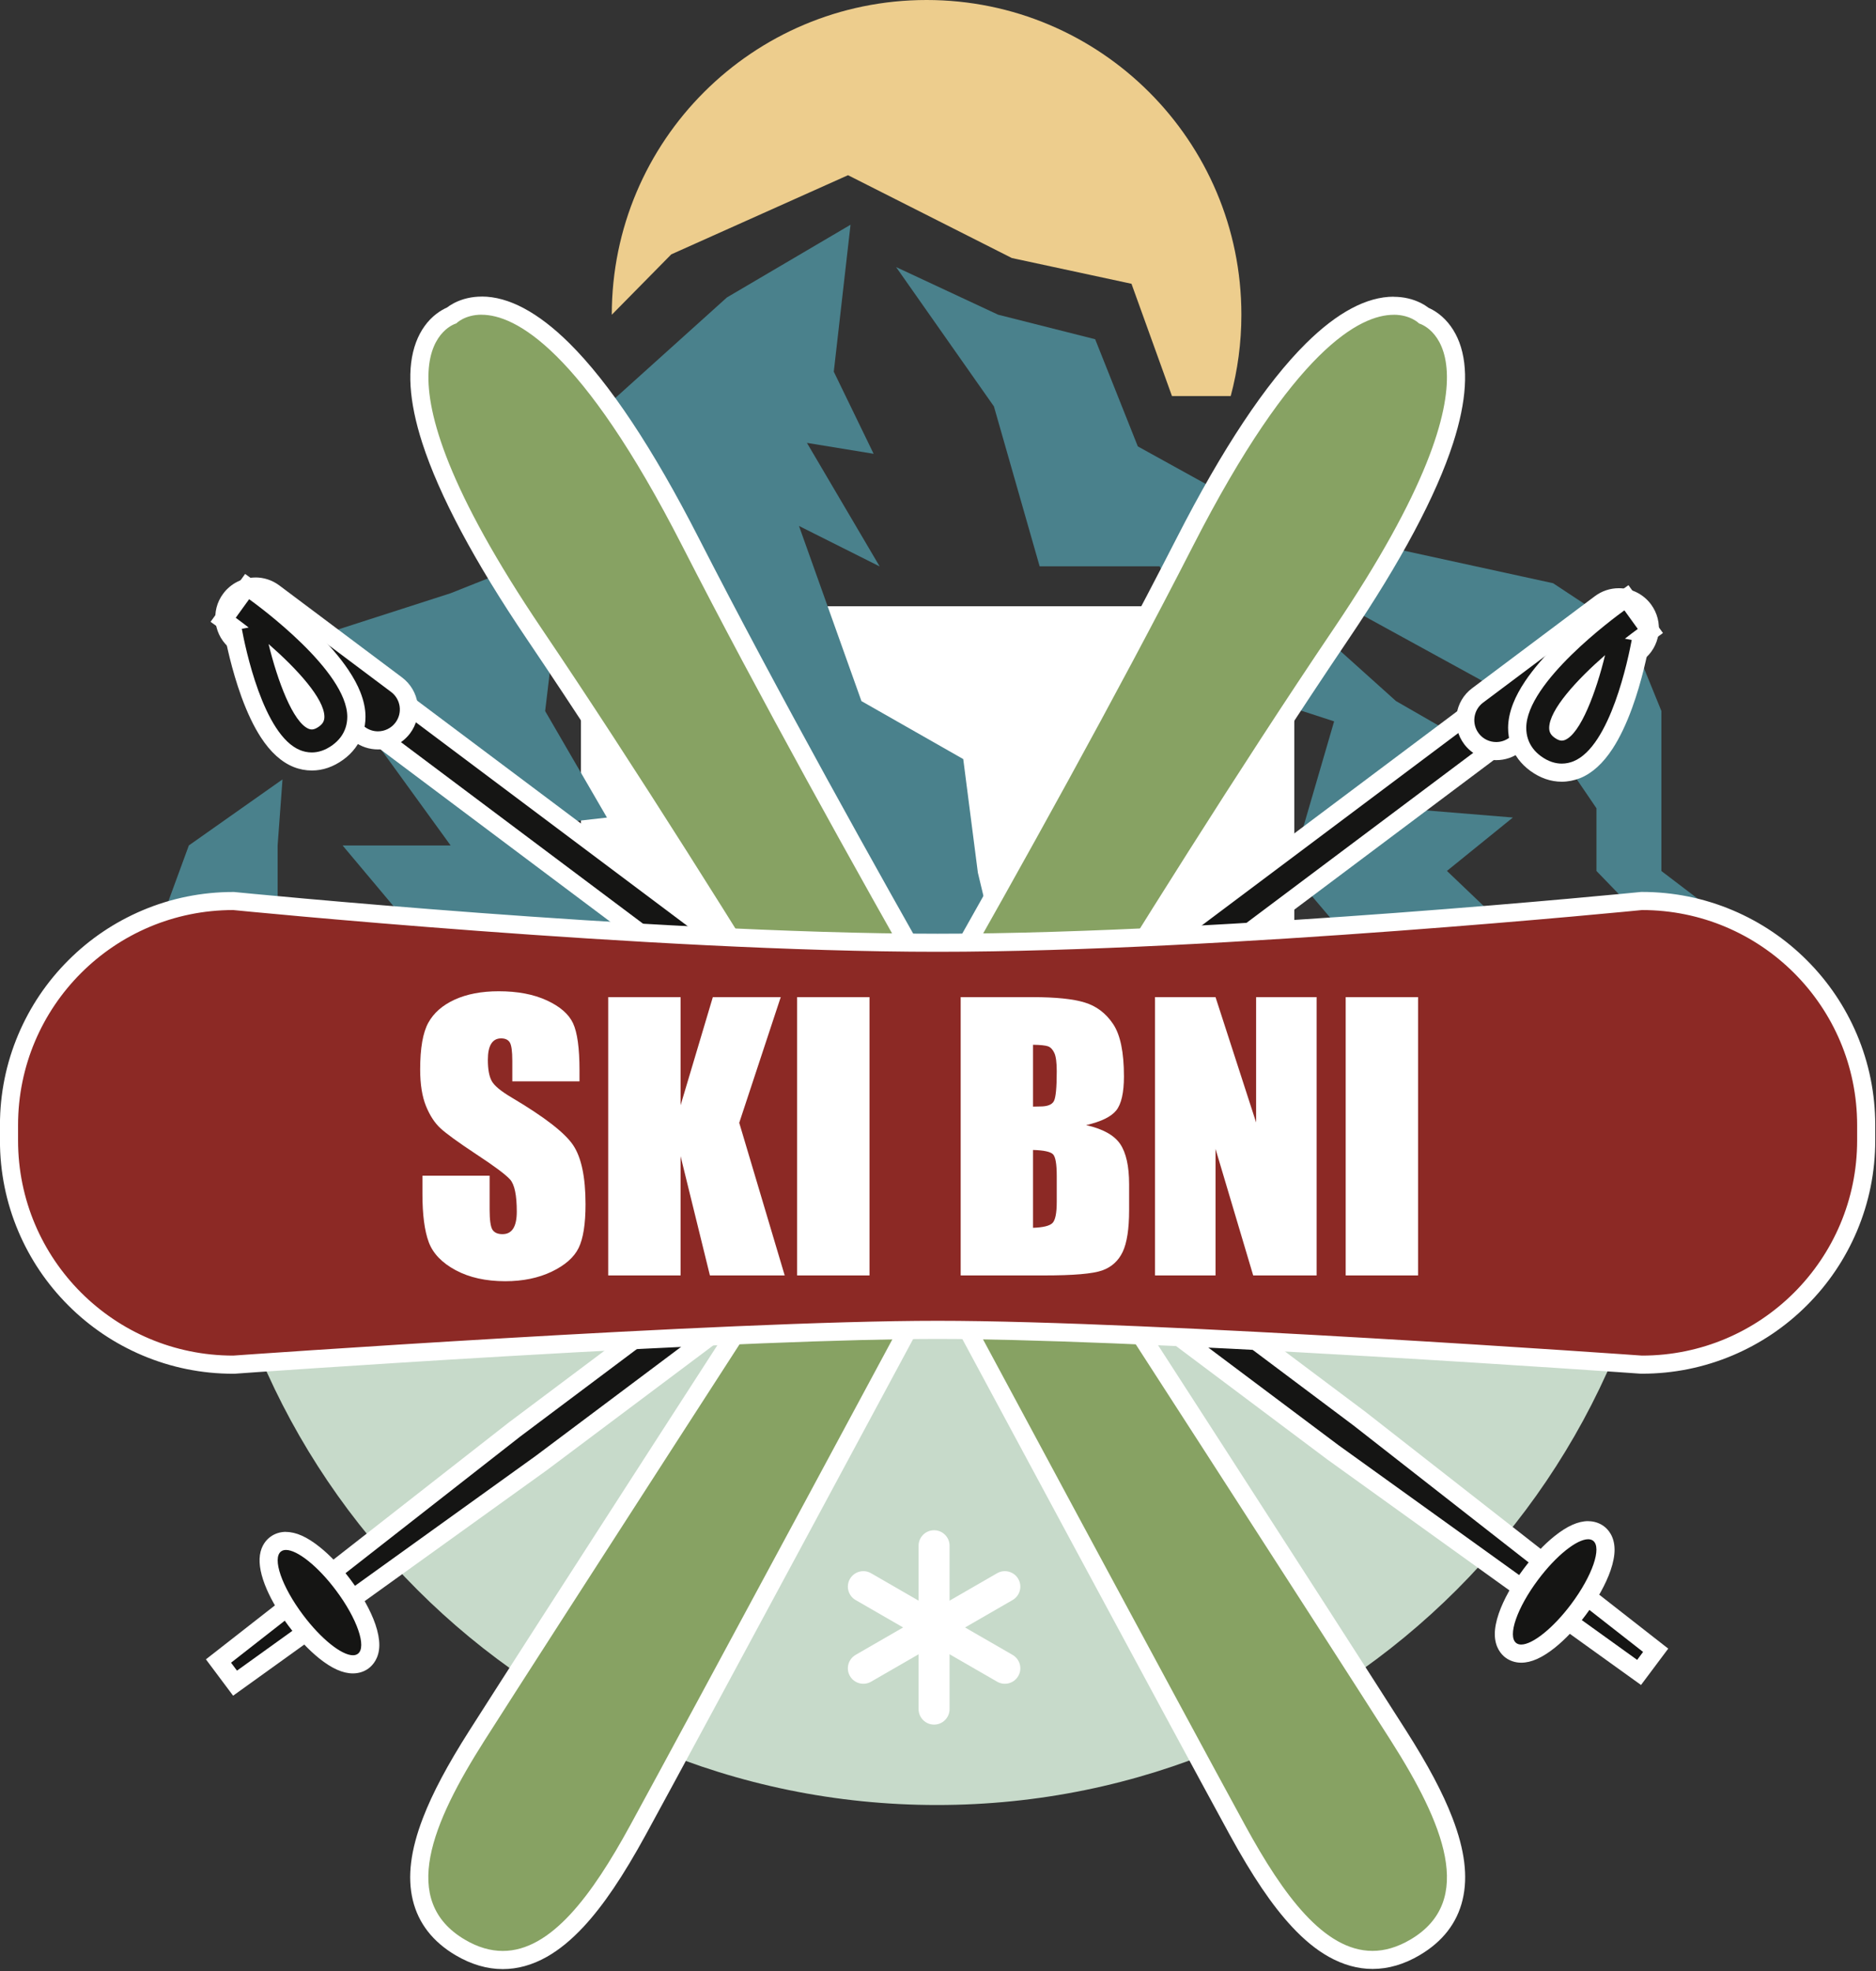<svg width="373" height="392" viewBox="0 0 373 392" fill="none" xmlns="http://www.w3.org/2000/svg">
<rect x="0" y="0" width="373" height="392" fill="#333333" stroke="none"/>
<g clip-path="url(#clip0_1_36)">
<path d="M257.34 120.56H115.51V267.39H257.34V120.56Z" fill="white"/>
<path d="M40.21 211.55C40.21 211.98 40.19 212.4 40.19 212.83C40.19 293.52 105.6 358.94 186.3 358.94C267 358.94 332.41 293.53 332.41 212.83C332.41 212.83 40.2 212.4 40.21 211.55Z" fill="#C7DACA"/>
<path d="M330.33 173.19V141.39L324.11 126.09L308.8 115.98L253.7 103.95L226.23 88.77L217.75 67.46L198.45 62.58L178.17 53.11L197.62 80.82L206.71 112.62H230.57L241.41 135.69L265.26 143.45L256.59 173.19L272.49 191.92L246.73 200.11L200.4 198.46L194.43 173.55L191.52 150.95L171.28 139.42L158.86 104.59L174.9 112.64L160.44 88.07L173.7 90.24L165.78 73.91L169.11 44.69L144.53 59.15L119.61 81.6L112.27 108.95L138.47 134.07L150.31 164.63L174.22 197.67H144.38L136.94 190.05L129.55 180.07L102.42 164.63L120.68 162.58L108.39 141.4L112.27 108.95L89.59 117.97L57.02 128.46L72.52 144.56L89.6 168.13H68.12L89.6 193.74L55.2 187.29V168.12L56.17 154.99L37.55 168.12L26.71 197.66L49.84 235.7L202.37 252.15L343.33 241.99L348.45 212.22L348.84 212.24V187.3L330.32 173.2L330.33 173.19ZM317.42 201.57L287.69 173.19L300.8 162.57L278.24 160.72L291.73 147.56L277.56 139.41L259.49 123.17L256.93 114.67L303.45 140.18L317.42 160.73V173.2L331.06 187.3L317.42 201.58V201.57Z" fill="#4A818C"/>
<path d="M265.05 288.84L59.69 134.81L64.81 127.98L270.18 282.03L329.18 328.17L325.89 332.58L265.05 288.84Z" fill="#151514"/>
<path d="M65.17 130.5L269.08 283.44L326.69 328.5L325.51 330.08L266.12 287.38L62.21 134.45L65.17 130.5ZM64.45 125.46L62.29 128.34L59.33 132.29L57.17 135.17L60.05 137.33L263.96 290.27L263.99 290.29L264.02 290.31L323.41 333.01L326.28 335.07L328.4 332.24L329.58 330.66L331.69 327.84L328.91 325.67L271.3 280.61L271.27 280.59L271.24 280.57L67.33 127.62L64.45 125.46Z" fill="white"/>
<path d="M75.15 147.23C73.81 147.23 72.54 146.8 71.46 146L47.07 127.71C45.75 126.72 44.9 125.29 44.67 123.66C44.44 122.03 44.85 120.42 45.84 119.1C47 117.56 48.84 116.64 50.76 116.64C52.1 116.64 53.37 117.07 54.45 117.87L78.84 136.16C80.15 137.15 81.01 138.58 81.24 140.21C81.47 141.84 81.06 143.46 80.07 144.77C78.91 146.31 77.07 147.23 75.15 147.23Z" fill="#151514"/>
<path d="M50.76 118.44C51.67 118.44 52.59 118.72 53.37 119.31L77.76 137.6C79.68 139.04 80.07 141.77 78.63 143.69C77.77 144.83 76.47 145.43 75.15 145.43C74.24 145.43 73.33 145.15 72.54 144.56L48.15 126.27C46.22 124.83 45.84 122.1 47.28 120.18C48.13 119.04 49.44 118.44 50.76 118.44ZM50.76 114.84C49.55 114.84 48.34 115.12 47.26 115.65C46.14 116.2 45.15 117.02 44.4 118.02C43.12 119.72 42.59 121.81 42.89 123.91C43.19 126.01 44.29 127.87 45.99 129.15L70.38 147.44C71.77 148.48 73.42 149.03 75.15 149.03C76.36 149.03 77.57 148.75 78.65 148.22C79.77 147.67 80.76 146.85 81.52 145.85C82.8 144.15 83.33 142.06 83.03 139.95C82.73 137.85 81.63 135.99 79.93 134.71L55.54 116.42C54.15 115.38 52.5 114.83 50.77 114.83L50.76 114.84Z" fill="white"/>
<path d="M61.98 151.43C60.98 151.43 59.98 151.24 59.02 150.85C55.4 149.4 52.26 145.06 49.66 137.94C47.74 132.66 46.67 127.39 46.3 125.37L46.15 124.56C46.03 124.47 45.92 124.39 45.8 124.31L44.34 123.26L49.12 116.64L50.58 117.69C51.53 118.37 56.53 122.03 61.29 126.69C67.62 132.89 70.84 138.22 70.85 142.52C70.85 144.45 70.29 146.18 69.17 147.67C68.63 148.39 67.96 149.05 67.18 149.62C65.53 150.82 63.78 151.43 61.99 151.43H61.98ZM56.92 133.88C57.43 135.39 57.96 136.78 58.5 138.02C60.33 142.19 61.63 143.07 61.99 143.24C62.06 143.21 62.18 143.15 62.36 143.01C62.68 142.78 62.68 142.72 62.68 142.53C62.68 141.14 61.08 138.18 56.92 133.87V133.88Z" fill="#151514"/>
<path d="M49.53 119.15C51.52 120.58 69.02 133.45 69.05 142.52C69.05 144.05 68.6 145.42 67.73 146.59C67.29 147.17 66.75 147.7 66.12 148.16C64.61 149.26 63.2 149.63 61.99 149.63C61.1 149.63 60.32 149.43 59.69 149.18C52.32 146.24 48.72 128.55 48.08 125.04L49.44 124.79C48.54 124.09 47.68 123.44 46.87 122.85L49.54 119.15M61.99 145.06C62.36 145.06 62.82 144.92 63.44 144.47C64.18 143.93 64.5 143.36 64.5 142.54C64.49 138.92 59.01 132.97 53.4 128.07C55.15 135.29 58.25 143.69 61.4 144.94C61.57 145.01 61.77 145.06 62 145.06M48.74 114.13L46.64 117.04L43.97 120.74L41.87 123.65L44.54 125.59L44.56 125.69C44.94 127.76 46.04 133.15 48 138.55C49.17 141.76 50.47 144.48 51.86 146.62C53.78 149.58 55.98 151.56 58.38 152.52C59.55 152.99 60.78 153.22 62.01 153.22C64.19 153.22 66.3 152.49 68.26 151.06C69.19 150.39 69.98 149.61 70.63 148.74C71.97 146.96 72.68 144.8 72.67 142.51C72.67 140.97 72.32 139.34 71.65 137.64C71.1 136.24 70.3 134.76 69.28 133.24C67.65 130.8 65.39 128.16 62.56 125.4C57.71 120.65 52.62 116.92 51.65 116.23L48.73 114.13H48.74Z" fill="white"/>
<path d="M302.46 328.84C301.68 328.84 300.97 328.61 300.4 328.19C299.3 327.37 298.29 325.53 299.7 321.44C300.58 318.88 302.25 315.9 304.4 313.03C307.42 309 312.21 304.29 315.77 304.29C316.55 304.29 317.26 304.52 317.83 304.94C318.93 305.76 319.94 307.6 318.53 311.68C317.65 314.24 315.98 317.22 313.83 320.09C310.81 324.12 306.02 328.83 302.47 328.83L302.46 328.84Z" fill="#151514"/>
<path d="M315.76 306.09C316.15 306.09 316.48 306.19 316.74 306.38C318.55 307.74 316.59 313.39 312.38 319.01C308.78 323.81 304.7 327.03 302.46 327.03C302.07 327.03 301.74 326.93 301.48 326.74C299.67 325.38 301.62 319.73 305.84 314.11C309.44 309.31 313.52 306.09 315.77 306.09M315.77 302.49C313.77 302.49 311.58 303.47 309.06 305.49C307 307.14 304.89 309.38 302.96 311.95C300.7 314.96 298.94 318.12 298 320.85C297.47 322.4 297.2 323.8 297.21 325.01C297.23 327.65 298.54 329.03 299.32 329.62C300.21 330.28 301.29 330.64 302.46 330.64C304.46 330.64 306.65 329.66 309.17 327.64C311.23 325.99 313.34 323.75 315.27 321.18C317.53 318.17 319.29 315.01 320.23 312.28C320.76 310.73 321.03 309.33 321.02 308.12C321 305.47 319.69 304.09 318.9 303.51C318.02 302.85 316.93 302.5 315.76 302.5L315.77 302.49Z" fill="white"/>
<path d="M43.45 330.31L102.46 284.15L307.82 130.11L312.94 136.94L107.58 290.97L46.75 334.71L43.45 330.31Z" fill="#151514"/>
<path d="M307.46 132.63L310.42 136.58L106.51 289.52L47.12 332.22L45.94 330.64L103.55 285.58L307.46 132.64M308.18 127.6L305.3 129.76L101.39 282.7L101.36 282.72L101.33 282.74L43.72 327.8L40.94 329.97L43.05 332.79L44.23 334.37L46.35 337.2L49.22 335.14L108.61 292.44L108.64 292.42L108.67 292.4L312.58 139.46L315.46 137.3L313.3 134.42L310.34 130.47L308.18 127.59V127.6Z" fill="white"/>
<path d="M297.48 149.36C295.55 149.36 293.71 148.44 292.56 146.9C291.57 145.58 291.16 143.96 291.39 142.34C291.62 140.71 292.47 139.27 293.79 138.29L318.18 120C319.25 119.19 320.53 118.77 321.87 118.77C323.8 118.77 325.64 119.69 326.79 121.23C327.78 122.55 328.19 124.17 327.96 125.79C327.73 127.41 326.87 128.85 325.56 129.84L301.17 148.13C300.1 148.93 298.82 149.36 297.48 149.36Z" fill="#151514"/>
<path d="M321.87 120.57C323.19 120.57 324.5 121.17 325.35 122.31C326.79 124.23 326.41 126.96 324.48 128.4L300.09 146.69C299.31 147.28 298.39 147.56 297.48 147.56C296.16 147.56 294.85 146.96 294 145.82C292.56 143.9 292.95 141.17 294.87 139.73L319.26 121.44C320.04 120.85 320.96 120.57 321.87 120.57ZM321.87 116.97C320.14 116.97 318.49 117.52 317.1 118.56L292.71 136.85C291.01 138.12 289.91 139.98 289.61 142.09C289.31 144.19 289.85 146.28 291.12 147.98C291.88 148.99 292.87 149.8 293.99 150.35C295.07 150.88 296.28 151.16 297.49 151.16C299.22 151.16 300.87 150.61 302.26 149.57L326.65 131.28C328.35 130.01 329.45 128.15 329.75 126.05C330.05 123.95 329.51 121.85 328.24 120.15C327.49 119.15 326.5 118.33 325.38 117.78C324.3 117.25 323.09 116.97 321.88 116.97H321.87Z" fill="white"/>
<path d="M310.52 153.65C308.73 153.65 306.98 153.04 305.33 151.84C304.55 151.27 303.88 150.61 303.34 149.89C302.22 148.4 301.66 146.67 301.66 144.74C301.67 140.43 304.89 135.1 311.22 128.9C315.98 124.24 320.98 120.59 321.93 119.9L323.39 118.85L328.16 125.47L326.71 126.52C326.6 126.6 326.48 126.69 326.36 126.77L326.21 127.58C325.84 129.6 324.77 134.87 322.85 140.15C320.26 147.27 317.11 151.62 313.5 153.06C312.53 153.44 311.54 153.64 310.53 153.64L310.52 153.65ZM315.58 136.1C311.42 140.41 309.83 143.37 309.82 144.76C309.82 144.94 309.82 145 310.13 145.23C310.31 145.37 310.43 145.43 310.5 145.46C310.86 145.28 312.16 144.39 313.99 140.24C314.53 139.01 315.07 137.61 315.57 136.1H315.58Z" fill="#151514"/>
<path d="M322.97 121.37L325.64 125.07C324.83 125.66 323.97 126.31 323.07 127.01L324.43 127.26C323.78 130.77 320.19 148.45 312.82 151.4C312.19 151.65 311.41 151.85 310.52 151.85C309.31 151.85 307.9 151.48 306.39 150.38C305.75 149.91 305.21 149.39 304.78 148.81C303.91 147.65 303.46 146.27 303.46 144.74C303.49 135.67 320.99 122.8 322.98 121.37M319.12 130.29C313.51 135.19 308.03 141.14 308.02 144.76C308.02 145.58 308.34 146.15 309.08 146.69C309.7 147.14 310.16 147.28 310.53 147.28C310.76 147.28 310.95 147.22 311.13 147.16C314.28 145.91 317.38 137.51 319.13 130.29M323.8 116.35L320.88 118.45C319.91 119.15 314.82 122.87 309.96 127.62C307.14 130.38 304.88 133.02 303.24 135.46C302.22 136.98 301.42 138.46 300.87 139.86C300.2 141.55 299.86 143.19 299.85 144.73C299.85 147.03 300.55 149.19 301.89 150.97C302.54 151.83 303.34 152.61 304.26 153.29C306.23 154.72 308.33 155.45 310.51 155.45C311.74 155.45 312.96 155.21 314.14 154.75C316.54 153.79 318.73 151.81 320.65 148.85C322.04 146.71 323.34 143.99 324.51 140.78C326.48 135.37 327.57 129.98 327.95 127.92L327.97 127.82L330.64 125.88L328.54 122.97L325.87 119.27L323.77 116.35H323.8Z" fill="white"/>
<path d="M70.17 330.97C66.62 330.97 61.83 326.26 58.81 322.23C55.9 318.35 52.97 312.97 53.47 309.5C53.66 308.19 54.3 307.46 54.81 307.08C55.38 306.65 56.09 306.43 56.87 306.43C60.42 306.43 65.21 311.14 68.23 315.17C70.38 318.03 72.05 321.02 72.93 323.58C74.34 327.66 73.33 329.5 72.23 330.33C71.66 330.76 70.94 330.98 70.17 330.98V330.97Z" fill="#151514"/>
<path d="M56.87 308.22C59.11 308.22 63.2 311.44 66.79 316.24C71.01 321.86 72.96 327.52 71.15 328.87C70.88 329.07 70.55 329.16 70.17 329.16C67.93 329.16 63.85 325.94 60.25 321.14C56.03 315.52 54.07 309.87 55.89 308.51C56.16 308.31 56.49 308.22 56.87 308.22ZM56.87 304.62C55.7 304.62 54.61 304.97 53.73 305.63C52.95 306.21 51.96 307.31 51.68 309.24C51.42 311.07 51.88 313.36 53.04 316.05C54.05 318.38 55.55 320.89 57.36 323.31C59.29 325.88 61.39 328.11 63.45 329.77C65.97 331.79 68.16 332.77 70.16 332.77C71.33 332.77 72.42 332.42 73.3 331.76C74.08 331.17 75.4 329.79 75.42 327.15C75.42 325.94 75.16 324.54 74.63 322.99C73.69 320.26 71.92 317.1 69.67 314.09C67.74 311.52 65.64 309.29 63.57 307.64C61.05 305.62 58.86 304.64 56.86 304.64L56.87 304.62Z" fill="white"/>
<path d="M99.97 389.75C97.16 389.75 94.32 388.91 91.51 387.25C87.4 384.82 84.81 381.51 83.82 377.39C82.81 373.17 83.45 368.18 85.78 362.13C87.64 357.3 90.52 351.89 94.84 345.09C107.72 324.83 157.73 247.42 158.97 245.51C160.12 243.56 205.81 166.02 235.59 107.76C244.58 90.17 253.11 77.32 260.94 69.56C266.81 63.74 272.25 60.79 277.11 60.79C280.35 60.79 282.33 62.11 283.11 62.76C284.22 63.21 286.97 64.69 288.47 68.71C290.18 73.29 289.76 79.62 287.21 87.54C283.9 97.82 276.98 110.79 266.64 126.09C230.01 180.32 184.18 257.79 183.04 259.72C181.96 261.74 138.34 342.91 126.83 363.97C122.39 372.1 118.54 377.79 114.73 381.9C109.82 387.19 105 389.76 99.98 389.76L99.97 389.75Z" fill="#87A263"/>
<path d="M277.1 62.59C280.49 62.59 282.16 64.33 282.16 64.33C282.16 64.33 302.51 69.76 265.14 125.08C227.77 180.4 181.46 258.84 181.46 258.84C181.46 258.84 136.96 341.65 125.23 363.11C117.74 376.82 109.58 387.96 99.97 387.96C97.55 387.96 95.04 387.26 92.42 385.71C79.4 378.02 85.86 362.57 96.36 346.07C109.49 325.43 160.5 246.47 160.5 246.47C160.5 246.47 206.81 168.03 237.19 108.59C257.29 69.26 270.48 62.6 277.1 62.6M277.1 59C271.75 59 265.88 62.13 259.66 68.29C251.69 76.19 243.05 89.2 233.98 106.95C218.32 137.59 198.33 173.39 184.32 198.03C169.56 223.99 158.16 243.34 157.43 244.58C155.75 247.18 106.14 323.97 93.32 344.14C88.93 351.04 86 356.56 84.1 361.5C81.63 367.9 80.97 373.24 82.07 377.83C83.18 382.44 86.04 386.13 90.59 388.82C93.68 390.64 96.83 391.57 99.97 391.57C102.91 391.57 105.84 390.76 108.69 389.15C111.18 387.75 113.58 385.78 116.04 383.14C119.96 378.92 123.88 373.11 128.4 364.85C139.86 343.88 183.14 263.34 184.6 260.62C185.33 259.38 196.77 240.05 212.37 214.59C227.17 190.42 248.87 155.63 268.13 127.11C278.56 111.67 285.55 98.55 288.92 88.11C291.6 79.8 292.02 73.07 290.16 68.1C289.28 65.75 287.86 63.78 286.07 62.42C285.29 61.83 284.57 61.45 284.03 61.21C283.67 60.93 283.18 60.6 282.57 60.29C280.96 59.46 279.08 59.02 277.12 59.02L277.1 59Z" fill="white"/>
<path d="M272.88 389.75C267.87 389.75 263.04 387.18 258.13 381.89C254.32 377.79 250.47 372.09 246.03 363.96C234.52 342.9 190.9 261.72 189.82 259.71C188.68 257.77 142.85 180.3 106.21 126.08C95.88 110.78 88.96 97.82 85.64 87.53C83.09 79.61 82.66 73.28 84.38 68.7C85.88 64.68 88.63 63.2 89.74 62.75C90.52 62.1 92.5 60.78 95.74 60.78C100.6 60.78 106.04 63.73 111.91 69.55C119.74 77.31 128.27 90.17 137.26 107.75C167.05 166.02 212.74 243.58 213.88 245.51C215.13 247.44 265.12 324.84 278.01 345.09C282.33 351.89 285.21 357.3 287.07 362.13C289.4 368.18 290.04 373.17 289.03 377.39C288.04 381.5 285.46 384.82 281.34 387.25C278.53 388.91 275.69 389.75 272.88 389.75Z" fill="#87A263"/>
<path d="M95.75 62.59C102.37 62.59 115.56 69.25 135.66 108.58C166.04 168.02 212.35 246.46 212.35 246.46C212.35 246.46 263.36 325.42 276.49 346.06C286.99 362.56 293.45 378.02 280.43 385.7C277.81 387.24 275.3 387.95 272.89 387.95C263.27 387.95 255.12 376.81 247.63 363.1C235.9 341.64 191.41 258.83 191.41 258.83C191.41 258.83 145.1 180.39 107.73 125.07C70.36 69.75 90.71 64.32 90.71 64.32C90.71 64.32 92.38 62.58 95.76 62.58M95.76 58.98C93.8 58.98 91.92 59.42 90.31 60.25C89.7 60.57 89.21 60.89 88.85 61.17C88.3 61.41 87.59 61.79 86.81 62.38C85.01 63.74 83.6 65.71 82.72 68.07C80.86 73.04 81.28 79.77 83.96 88.08C87.33 98.52 94.32 111.65 104.75 127.08C124.02 155.6 145.71 190.4 160.52 214.57C176.12 240.04 187.55 259.35 188.28 260.59C189.74 263.31 233.02 343.85 244.48 364.82C249 373.08 252.92 378.89 256.84 383.11C259.3 385.76 261.7 387.72 264.19 389.12C267.04 390.72 269.97 391.54 272.91 391.54C276.04 391.54 279.2 390.62 282.28 388.79C286.83 386.11 289.7 382.41 290.8 377.8C291.9 373.21 291.24 367.87 288.77 361.47C286.87 356.53 283.94 351.01 279.55 344.11C266.72 323.94 217.11 247.14 215.44 244.55C214.71 243.31 203.31 223.96 188.55 198C174.54 173.36 154.56 137.56 138.89 106.92C129.81 89.16 121.17 76.16 113.21 68.26C106.99 62.1 101.13 58.97 95.78 58.97L95.76 58.98Z" fill="white"/>
<path d="M326.41 271.37H326.35C325.38 271.3 228.79 264.45 186.43 264.45C144.07 264.45 47.48 271.3 46.51 271.37H46.45H46.39C40.37 271.37 34.53 270.19 29.04 267.87C23.73 265.62 18.96 262.41 14.87 258.32C10.78 254.23 7.56 249.46 5.32 244.15C2.99 238.65 1.82 232.81 1.82 226.8V223.76C1.82 217.74 3 211.9 5.32 206.41C7.57 201.1 10.78 196.33 14.87 192.24C18.96 188.15 23.73 184.93 29.04 182.69C34.54 180.37 40.38 179.19 46.39 179.19H46.57C46.78 179.22 67.7 181.3 95.27 183.35C120.71 185.24 157.17 187.5 186.43 187.5C215.69 187.5 252.16 185.25 277.6 183.35C305.18 181.3 326.09 179.22 326.3 179.2H326.39H326.48C332.5 179.2 338.34 180.38 343.83 182.7C349.14 184.95 353.91 188.16 358 192.25C362.09 196.34 365.31 201.11 367.55 206.42C369.88 211.92 371.05 217.76 371.05 223.77V226.81C371.05 232.83 369.87 238.67 367.55 244.16C365.3 249.47 362.09 254.24 358 258.33C353.91 262.42 349.14 265.64 343.83 267.88C338.33 270.21 332.49 271.38 326.48 271.38H326.42L326.41 271.37Z" fill="#8C2925"/>
<path d="M326.47 180.97C350.1 180.97 369.25 200.12 369.25 223.75V226.79C369.25 250.42 350.1 269.57 326.47 269.57C326.47 269.57 229.34 262.65 186.42 262.65C143.5 262.65 46.37 269.57 46.37 269.57C22.74 269.57 3.59 250.42 3.59 226.79V223.75C3.59 200.12 22.74 180.97 46.37 180.97C46.37 180.97 129.65 189.27 186.42 189.27C243.19 189.27 326.47 180.97 326.47 180.97ZM326.47 177.37H326.29L326.11 177.39C325.9 177.41 305 179.49 277.44 181.54C252.04 183.43 215.62 185.68 186.42 185.68C157.22 185.68 120.79 183.43 95.38 181.54C67.83 179.49 46.94 177.42 46.73 177.4L46.55 177.38H46.37C40.11 177.38 34.04 178.61 28.32 181.03C22.8 183.37 17.84 186.71 13.58 190.97C9.32 195.23 5.98 200.19 3.64 205.71C1.22 211.43 -0.01 217.5 -0.01 223.76V226.8C-0.01 233.06 1.22 239.13 3.64 244.85C5.98 250.37 9.32 255.33 13.58 259.59C17.84 263.85 22.8 267.19 28.32 269.53C34.04 271.95 40.11 273.18 46.37 273.18H46.63C46.87 273.15 71.24 271.42 100.52 269.71C139.24 267.45 168.94 266.26 186.42 266.26C203.9 266.26 233.6 267.45 272.32 269.71C301.61 271.42 325.97 273.15 326.21 273.17H326.34H326.47C332.73 273.17 338.8 271.94 344.52 269.52C350.04 267.18 355 263.84 359.26 259.58C363.52 255.32 366.86 250.36 369.2 244.84C371.62 239.12 372.85 233.05 372.85 226.79V223.75C372.85 217.49 371.62 211.42 369.2 205.7C366.86 200.18 363.52 195.22 359.26 190.96C355 186.7 350.04 183.36 344.52 181.02C338.8 178.6 332.73 177.37 326.47 177.37Z" fill="white"/>
<path d="M188.8 339.87C188.8 341.57 187.42 342.95 185.72 342.95C184.02 342.95 182.64 341.57 182.64 339.87V307.38C182.64 305.68 184.02 304.3 185.72 304.3C187.42 304.3 188.8 305.68 188.8 307.38V339.87Z" fill="white"/>
<path d="M201.33 329.09C202.8 329.94 203.31 331.82 202.46 333.29C201.61 334.76 199.73 335.27 198.26 334.42L170.12 318.18C168.65 317.33 168.14 315.45 168.99 313.98C169.84 312.51 171.72 312 173.19 312.85L201.33 329.09Z" fill="white"/>
<path d="M170.12 329.09C168.65 329.94 168.14 331.82 168.99 333.29C169.84 334.76 171.72 335.27 173.19 334.42L201.33 318.18C202.8 317.33 203.31 315.45 202.46 313.98C201.61 312.51 199.73 312 198.25 312.85L170.11 329.09H170.12Z" fill="white"/>
<path d="M184.23 0C149.66 0 121.64 28.02 121.64 62.59L133.47 50.58L168.61 34.84L201.18 51.31L224.97 56.43L233.02 78.76H244.7C246.08 73.6 246.82 68.18 246.82 62.59C246.82 28.02 218.8 0 184.23 0Z" fill="#EDCD8D"/>
<path d="M115.22 215.04H101.86V210.94C101.86 209.03 101.69 207.81 101.35 207.28C101.01 206.75 100.44 206.49 99.64 206.49C98.77 206.49 98.12 206.84 97.67 207.55C97.22 208.26 97 209.33 97 210.76C97 212.61 97.25 214 97.75 214.93C98.23 215.87 99.58 216.99 101.82 218.31C108.23 222.11 112.26 225.23 113.92 227.67C115.58 230.11 116.42 234.04 116.42 239.46C116.42 243.4 115.96 246.31 115.04 248.18C114.12 250.05 112.33 251.61 109.69 252.88C107.05 254.14 103.97 254.78 100.46 254.78C96.61 254.78 93.32 254.05 90.6 252.59C87.88 251.13 86.09 249.27 85.25 247.02C84.41 244.76 83.99 241.56 83.99 237.42V233.8H97.35V240.53C97.35 242.6 97.54 243.94 97.91 244.53C98.29 245.12 98.95 245.42 99.91 245.42C100.87 245.42 101.58 245.04 102.05 244.29C102.52 243.54 102.75 242.42 102.75 240.94C102.75 237.68 102.31 235.55 101.42 234.55C100.51 233.55 98.26 231.87 94.69 229.53C91.11 227.16 88.74 225.44 87.58 224.37C86.42 223.3 85.46 221.82 84.69 219.93C83.93 218.04 83.54 215.62 83.54 212.68C83.54 208.44 84.08 205.34 85.16 203.38C86.24 201.42 87.99 199.89 90.41 198.78C92.83 197.68 95.74 197.12 99.16 197.12C102.9 197.12 106.08 197.72 108.71 198.93C111.34 200.14 113.09 201.66 113.94 203.49C114.79 205.32 115.22 208.44 115.22 212.84V215.03V215.04Z" fill="white"/>
<path d="M155.23 198.29L146.98 223.28L156.02 253.63H141.15L135.32 229.91V253.63H120.93V198.29H135.32V219.79L141.73 198.29H155.23Z" fill="white"/>
<path d="M172.88 198.29V253.63H158.49V198.29H172.88Z" fill="white"/>
<path d="M191 198.29H205.36C209.89 198.29 213.33 198.64 215.66 199.35C217.99 200.06 219.88 201.48 221.32 203.64C222.76 205.79 223.47 209.26 223.47 214.04C223.47 217.27 222.96 219.53 221.95 220.8C220.94 222.07 218.94 223.05 215.95 223.74C219.28 224.49 221.53 225.74 222.72 227.49C223.9 229.23 224.5 231.91 224.5 235.51V240.64C224.5 244.38 224.07 247.15 223.22 248.95C222.36 250.75 221 251.98 219.14 252.64C217.27 253.3 213.44 253.63 207.66 253.63H191.01V198.29H191ZM205.39 207.76V220.06C206.01 220.04 206.48 220.03 206.83 220.03C208.24 220.03 209.14 219.68 209.53 218.99C209.92 218.29 210.11 216.31 210.11 213.03C210.11 211.3 209.95 210.08 209.63 209.39C209.31 208.7 208.89 208.26 208.38 208.07C207.87 207.89 206.87 207.78 205.39 207.76ZM205.39 228.68V244.16C207.42 244.09 208.71 243.77 209.27 243.2C209.83 242.63 210.11 241.23 210.11 239V233.84C210.11 231.47 209.86 230.04 209.36 229.53C208.86 229.03 207.54 228.74 205.4 228.68H205.39Z" fill="white"/>
<path d="M261.78 198.29V253.63H249.17L241.68 228.47V253.63H229.65V198.29H241.68L249.75 223.21V198.29H261.78Z" fill="white"/>
<path d="M281.95 198.29V253.63H267.56V198.29H281.95Z" fill="white"/>
</g>
<defs>
<clipPath id="clip0_1_36">
<rect width="372.85" height="391.55" fill="white"/>
</clipPath>
</defs>
</svg>
